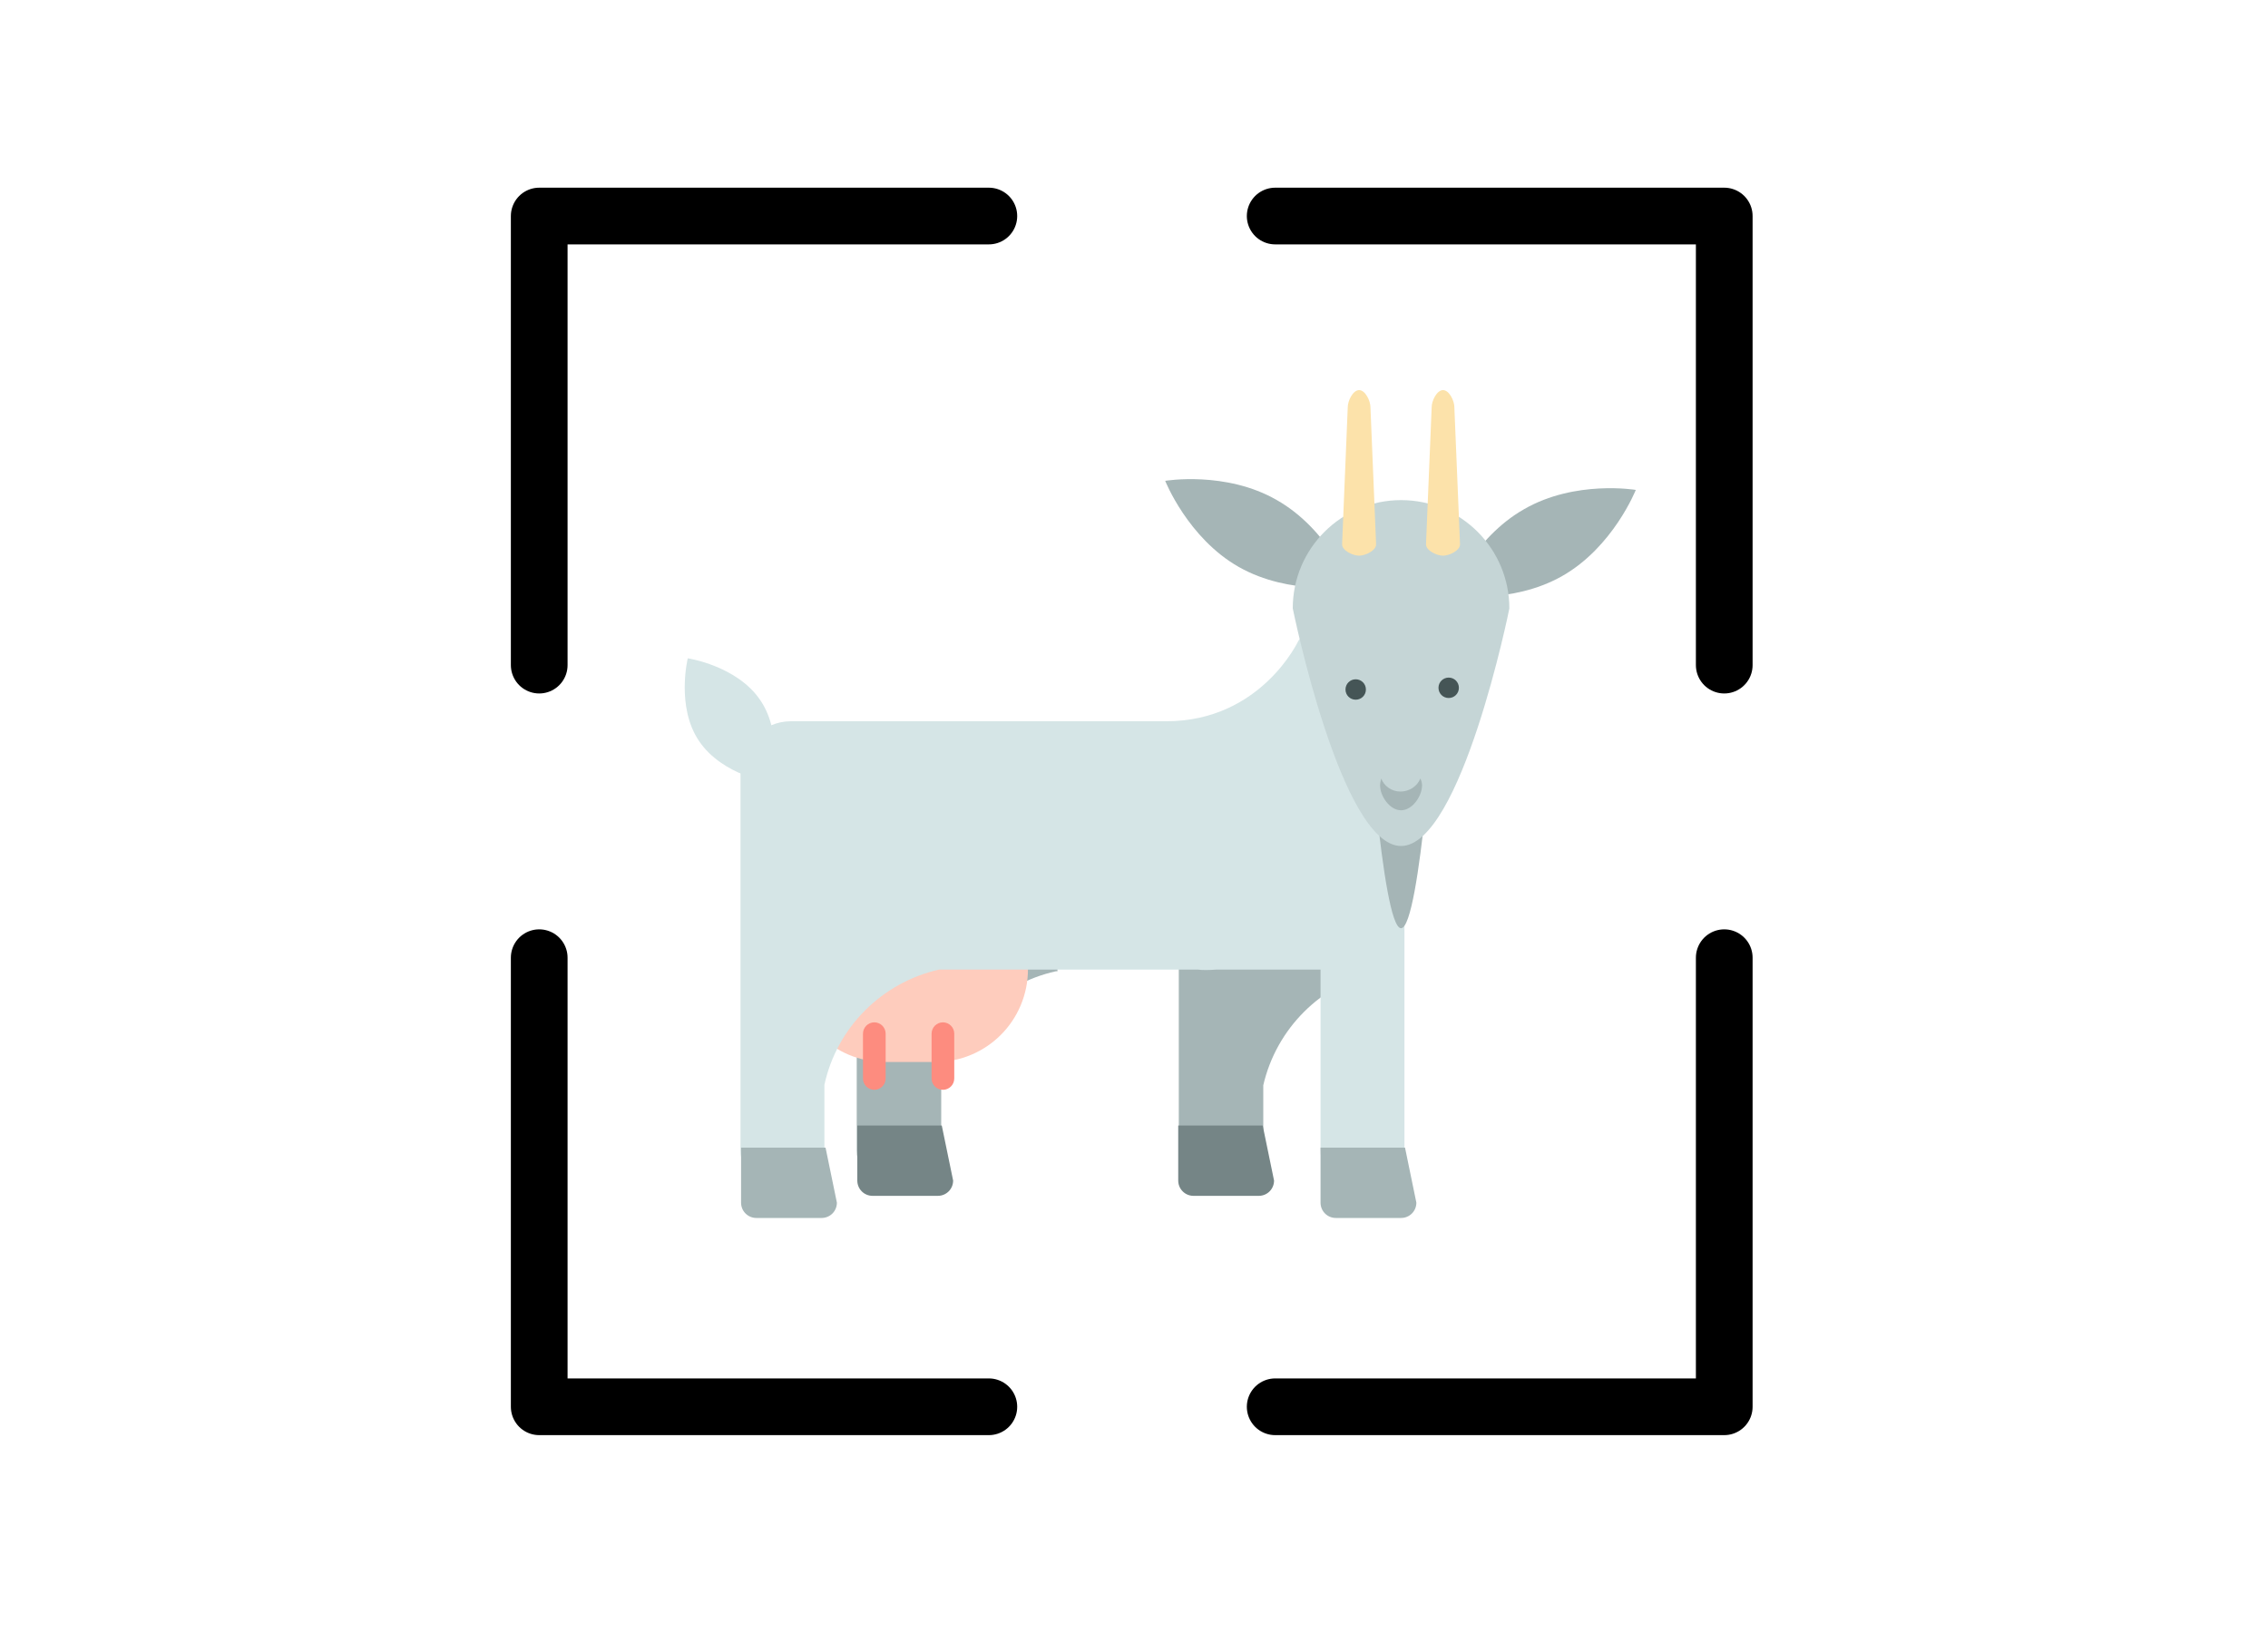 <svg xmlns="http://www.w3.org/2000/svg" xmlns:xlink="http://www.w3.org/1999/xlink" x="0px" y="0px" viewBox="0 0 400 289.8" style="enable-background:new 0 0 400 289.8;" xml:space="preserve"><style type="text/css">	.st0{fill:none;stroke:#000000;stroke-width:10;stroke-linecap:round;stroke-linejoin:round;stroke-miterlimit:10;}	.st1{fill:#A5B5B6;}	.st2{fill:#FECCBD;}	.st3{fill:#FD8C7F;}	.st4{fill:#D5E5E6;}	.st5{fill:#C5D5D6;}	.st6{fill:#455556;}	.st7{fill:#FCE2AA;}	.st8{fill:#758586;}</style><g id="Background"></g><g id="object">	<g>		<polyline class="st0" points="95.1,117.3 95.1,38.1 174.4,38.1   "></polyline>		<polyline class="st0" points="224.9,38.1 304.1,38.1 304.1,117.3   "></polyline>		<polyline class="st0" points="304.1,168.9 304.1,248.1 224.9,248.1   "></polyline>		<polyline class="st0" points="174.4,248.1 95.1,248.1 95.1,168.9   "></polyline>		<g>			<g>				<path class="st1" d="M179.1,152.2c-4.6-4.6-10.9-7.4-17.9-7.4c-0.6,0-1.2,0-1.7,0.1c-0.1,0-0.2,0-0.3,0c-0.2,0-0.4,0-0.7,0     c-1.1,0-2.1,0.2-3,0.7c-2.6,1.2-4.4,3.8-4.4,6.8v50.5c0,2,0.8,3.9,2.2,5.3c1.4,1.3,3.2,2.2,5.3,2.2c4.1,0,7.4-3.3,7.4-7.4v-11.6     c2.3-10,10.2-17.9,20.2-20.1h0.3v-0.9C186.5,163.1,183.7,156.8,179.1,152.2z"></path>			</g>			<g>				<g>					<path class="st2" d="M181.3,170.9c0,9.1-7.3,16.4-16.4,16.4h-8.8c-9.1,0-16.4-7.3-16.4-16.4l0,0c0-9.1,7.3-16.4,16.4-16.4h8.8      C173.9,154.5,181.3,161.8,181.3,170.9L181.3,170.9z"></path>				</g>				<g>					<path class="st3" d="M156.2,190.2c0,1.1-0.9,2-2,2l0,0c-1.1,0-2-0.9-2-2v-7.9c0-1.1,0.9-2,2-2l0,0c1.1,0,2,0.9,2,2V190.2z"></path>				</g>				<g>					<path class="st3" d="M168.3,190.2c0,1.1-0.9,2-2,2l0,0c-1.1,0-2-0.9-2-2v-7.9c0-1.1,0.9-2,2-2l0,0c1.1,0,2,0.9,2,2V190.2z"></path>				</g>			</g>			<g>				<path class="st1" d="M235.9,152.2c-4.6-4.6-10.9-7.4-17.9-7.4c-0.6,0-1.2,0-1.7,0.1c-0.1,0-0.2,0-0.3,0c-0.2,0-0.4,0-0.7,0     c-1.1,0-2.1,0.2-3,0.7c-2.6,1.2-4.4,3.8-4.4,6.8v50.5c0,2,0.8,3.9,2.2,5.3c1.4,1.3,3.2,2.2,5.3,2.2c4.1,0,7.4-3.3,7.4-7.4v-11.6     c2.3-10,10.2-17.9,20.2-20.1h0.3v-0.9C243.3,163.1,240.4,156.8,235.9,152.2z"></path>			</g>			<g>				<path class="st4" d="M247.7,202.8c0,4.1-3.3,7.4-7.4,7.4l0,0c-4.1,0-7.4-3.3-7.4-7.4v-50.5c0-4.1,3.3-7.4,7.4-7.4l0,0     c4.1,0,7.4,3.3,7.4,7.4V202.8z"></path>			</g>			<g>				<path class="st4" d="M252.4,107.4c-6.7-5.1-17.2-2.6-23.4,5.6c0,0-6.6,14.2-23.3,14.2c-16.7,0-66.2,0-66.2,0     c-4.9,0-8.9,4-8.9,8.9v26c0,0.1,0,0.1,0,0.1v40.6c0,4.1,3.3,7.4,7.4,7.4c4.1,0,7.4-3.3,7.4-7.4v-11.5     c2.2-10.1,10.1-18,20.2-20.3h45.7c0.7,0.1,1.8,0.1,3.2,0h24.3c4.9,0,8.9-4,8.9-8.9v-23l5.8-7.7     C259.7,123.2,259.2,112.4,252.4,107.4z"></path>			</g>			<g>				<path class="st4" d="M123.3,130.7c4.1,6.1,12.8,7.4,12.8,7.4s2.1-8.6-2-14.6c-4.1-6.1-12.8-7.4-12.8-7.4     S119.2,124.7,123.3,130.7z"></path>			</g>			<g>				<g>					<path class="st1" d="M247.1,163.7L247.1,163.7c-3.4,0-6.1-41.9-6.1-41.9c0-10.6,2.7-19.1,6.1-19.1l0,0c3.4,0,6.1,8.6,6.1,19.1      C253.2,121.8,250.5,163.7,247.1,163.7z"></path>				</g>				<g>					<path class="st1" d="M218.5,100c-9-5.1-13-15.2-13-15.2s10.7-1.8,19.7,3.4c9,5.1,13,15.2,13,15.2S227.5,105.1,218.5,100z"></path>				</g>				<g>					<path class="st1" d="M275.5,101.6c9-5.1,13-15.2,13-15.2s-10.7-1.8-19.7,3.4c-9,5.1-13,15.2-13,15.2S266.5,106.7,275.5,101.6z"></path>				</g>				<g>					<path class="st5" d="M247.1,149.2L247.1,149.2c-10.6,0-19.1-41.9-19.1-41.9c0-10.6,8.6-19.1,19.1-19.1l0,0      c10.6,0,19.1,8.6,19.1,19.1C266.2,107.4,257.7,149.2,247.1,149.2z"></path>				</g>				<g>					<path class="st6" d="M240.9,121.6c0,1-0.8,1.8-1.8,1.8c-1,0-1.8-0.8-1.8-1.8s0.8-1.8,1.8-1.8      C240.1,119.8,240.9,120.6,240.9,121.6z"></path>				</g>				<g>					<path class="st1" d="M250.8,138.5c0,1.9-1.7,4.4-3.7,4.4c-2,0-3.7-2.5-3.7-4.4c0-0.4,0.1-0.8,0.2-1.2c0.5,1.3,1.8,2.3,3.4,2.3      c1.6,0,3-1,3.5-2.3C250.7,137.7,250.8,138.1,250.8,138.5z"></path>				</g>				<g>					<path class="st6" d="M253.7,121.3c0,1,0.8,1.8,1.8,1.8c1,0,1.8-0.8,1.8-1.8c0-1-0.8-1.8-1.8-1.8      C254.5,119.5,253.7,120.3,253.7,121.3z"></path>				</g>				<g>					<g>						<g>							<path class="st7" d="M239.7,98c-1.1,0-3-0.9-3-2l1-24.2c0-1.1,0.9-3,2-3c1.1,0,2,1.9,2,3l1,24.2        C242.7,97.1,240.8,98,239.7,98z"></path>						</g>					</g>					<g>						<g>							<path class="st7" d="M254.5,98c-1.1,0-3-0.9-3-2l1-24.2c0-1.1,0.9-3,2-3c1.1,0,2,1.9,2,3l1,24.2        C257.5,97.1,255.6,98,254.5,98z"></path>						</g>					</g>				</g>			</g>			<g>				<path class="st1" d="M130.7,202.4v9.7c0,1.5,1.2,2.7,2.7,2.7h11.5c1.5,0,2.7-1.2,2.7-2.7l-2-9.7H130.7z"></path>			</g>			<g>				<path class="st1" d="M232.9,202.4v9.7c0,1.5,1.2,2.7,2.7,2.7h11.5c1.5,0,2.7-1.2,2.7-2.7l-2-9.7H232.9z"></path>			</g>			<g>				<path class="st8" d="M151.2,198.5v9.7c0,1.5,1.2,2.7,2.7,2.7h11.5c1.5,0,2.7-1.2,2.7-2.7l-2-9.7H151.2z"></path>			</g>			<g>				<path class="st8" d="M207.8,198.5v9.7c0,1.5,1.2,2.7,2.7,2.7h11.5c1.5,0,2.7-1.2,2.7-2.7l-2-9.7H207.8z"></path>			</g>		</g>	</g></g></svg>